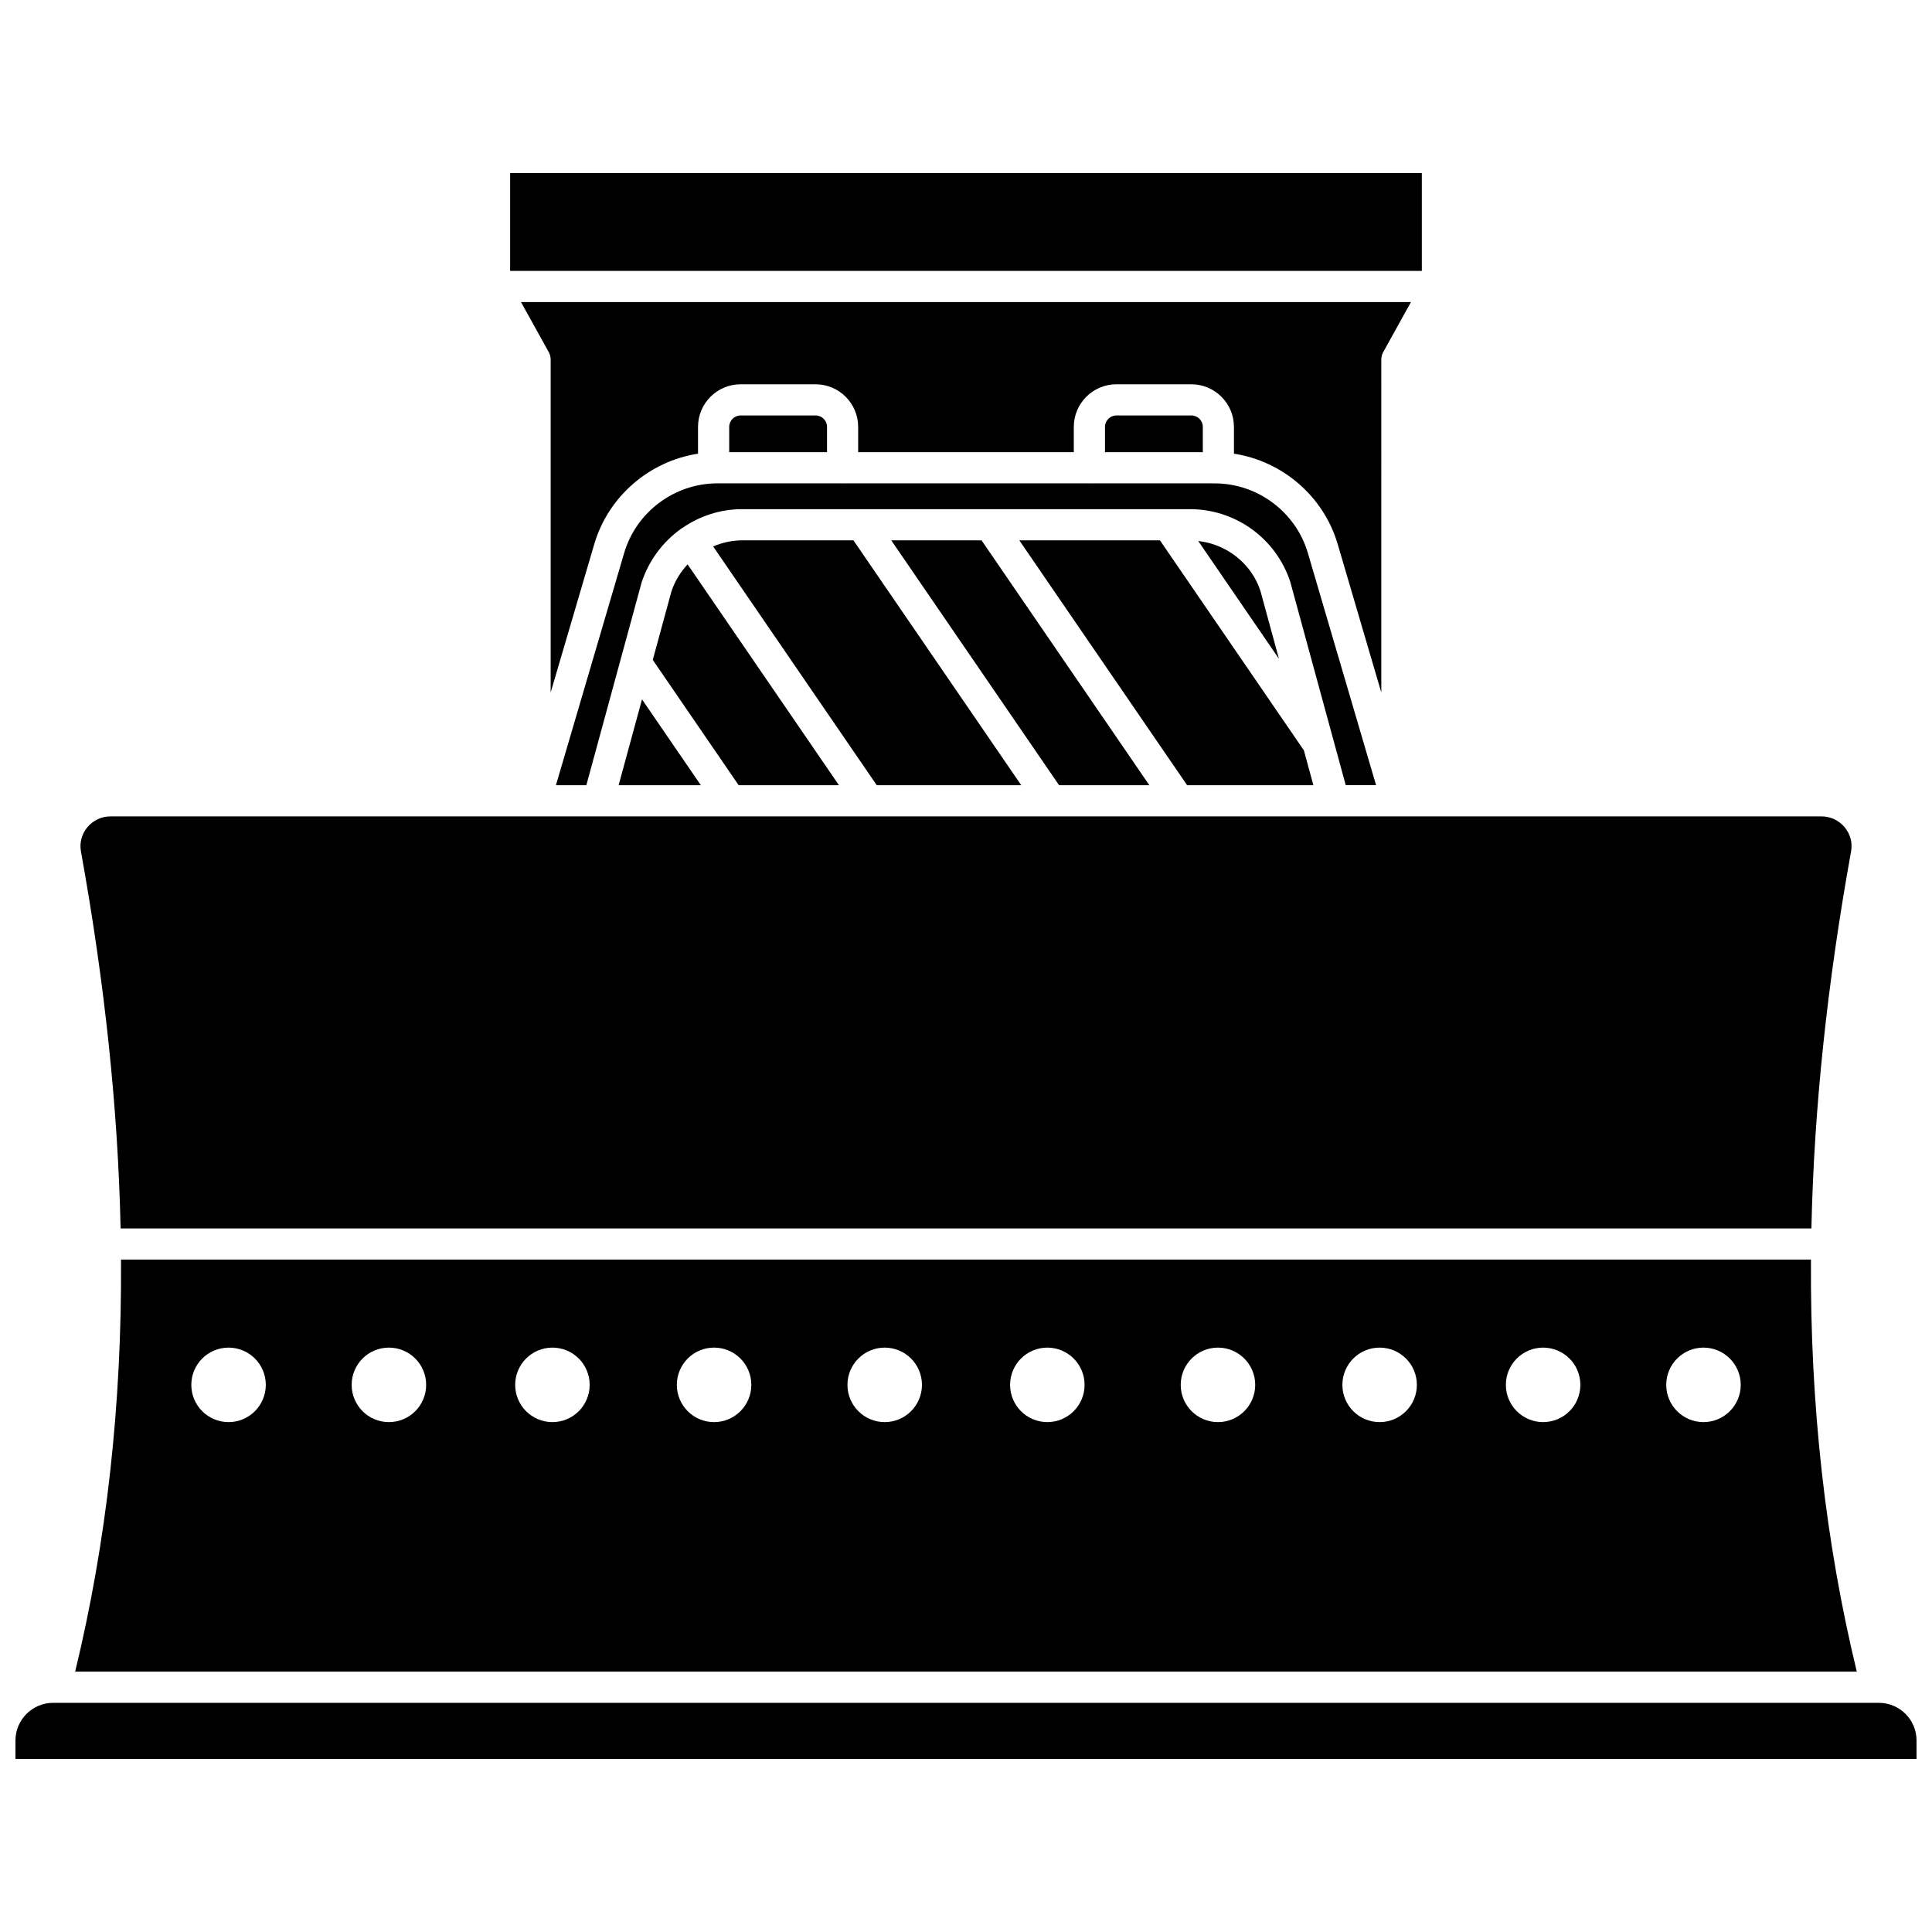<?xml version="1.0" encoding="UTF-8"?>
<!-- Uploaded to: ICON Repo, www.svgrepo.com, Generator: ICON Repo Mixer Tools -->
<svg width="800px" height="800px" version="1.1" viewBox="144 144 512 512" xmlns="http://www.w3.org/2000/svg">
 <defs>
  <clipPath id="a">
   <path d="m148.09 595h503.81v16h-503.81z"/>
  </clipPath>
 </defs>
 <path d="m508.68 352.09-18.086-61.543c-3.191-10.859-13.332-18.445-24.652-18.445l-33.113-0.004c-0.047 0-0.082 0.023-0.129 0.023s-0.082-0.023-0.129-0.023h-65.145c-0.047 0-0.082 0.023-0.129 0.023s-0.082-0.023-0.129-0.023h-33.105c-11.324 0-21.457 7.586-24.652 18.445l-18.086 61.543h8.059l14.652-53.746c1.977-5.965 5.738-10.867 10.539-14.27 0.039-0.027 0.059-0.07 0.094-0.098 0.066-0.047 0.145-0.051 0.211-0.09 4.555-3.137 10.008-4.953 15.801-4.953h118.65c12.082 0 22.766 7.711 26.582 19.188l14.719 53.961 8.047 0.004z"/>
 <path d="m360.14 254.1h-19.863c-1.672 0-3.031 1.363-3.031 3.031v6.703h25.926v-6.703c0-1.672-1.359-3.031-3.031-3.031z"/>
 <path d="m510.06 239.3c0-0.699 0.176-1.387 0.516-2.004l7.344-13.246h-235.85l7.344 13.246c0.34 0.609 0.516 1.301 0.516 2.004v88.219l11.555-39.312c3.731-12.707 14.66-22.008 27.496-23.977v-7.102c0-6.227 5.066-11.289 11.289-11.289h19.863c6.227 0 11.289 5.066 11.289 11.289v6.703h57.145v-6.703c0-6.227 5.066-11.289 11.289-11.289h19.863c6.227 0 11.289 5.066 11.289 11.289v7.102c12.836 1.969 23.766 11.27 27.496 23.977l11.555 39.312z"/>
 <path d="m175.96 469.55h448.08c0.691-31.625 4.168-64.816 10.516-99.922 0.414-2.277-0.211-4.609-1.707-6.402-1.523-1.828-3.766-2.879-6.144-2.879h-112.49-0.012-0.012-16.703-0.016-0.012-324.16c-2.379 0-4.621 1.051-6.144 2.879-1.496 1.793-2.117 4.125-1.707 6.398 6.344 35.109 9.824 68.297 10.512 99.926z"/>
 <path d="m459.73 254.1h-19.863c-1.672 0-3.031 1.363-3.031 3.031v6.703h25.926l-0.004-6.703c0-1.672-1.355-3.031-3.027-3.031z"/>
 <path d="m461.54 287.37 21.391 31.211-4.926-18.066c-2.398-7.188-8.883-12.289-16.465-13.145z"/>
 <path d="m366.33 352.09-40.109-58.531c-1.875 2.023-3.379 4.43-4.285 7.172l-4.945 18.148 22.758 33.207z"/>
 <path d="m492.06 352.09-2.516-9.234-38.145-55.656h-37.27l44.473 64.891z"/>
 <path d="m307.94 352.09h21.793l-15.594-22.75z"/>
 <path d="m414.64 352.09-44.469-64.891h-29.5c-2.715 0-5.297 0.602-7.684 1.613l43.359 63.273z"/>
 <path d="m448.59 352.09-44.469-64.891h-23.93l44.473 64.891z"/>
 <path d="m279.19 189.86h241.61v25.93h-241.61z"/>
 <path d="m623.93 477.8h-447.86c0.234 38.566-3.816 74.773-12.152 109.2h472.15c-8.332-34.422-12.383-70.637-12.145-109.2zm-419.36 43.074c-5.449 0-9.871-4.418-9.871-9.871 0-5.449 4.418-9.871 9.871-9.871 5.449 0 9.871 4.418 9.871 9.871-0.004 5.453-4.422 9.871-9.871 9.871zm42.496 0c-5.449 0-9.871-4.418-9.871-9.871 0-5.449 4.418-9.871 9.871-9.871 5.449 0 9.871 4.418 9.871 9.871 0 5.453-4.418 9.871-9.871 9.871zm43.332 0c-5.449 0-9.871-4.418-9.871-9.871 0-5.449 4.418-9.871 9.871-9.871 5.449 0 9.871 4.418 9.871 9.871 0 5.453-4.418 9.871-9.871 9.871zm42.84 0c-5.449 0-9.871-4.418-9.871-9.871 0-5.449 4.418-9.871 9.871-9.871 5.449 0 9.871 4.418 9.871 9.871 0 5.453-4.422 9.871-9.871 9.871zm45.219 0c-5.449 0-9.871-4.418-9.871-9.871 0-5.449 4.418-9.871 9.871-9.871 5.449 0 9.871 4.418 9.871 9.871 0 5.453-4.418 9.871-9.871 9.871zm43.098 0c-5.449 0-9.871-4.418-9.871-9.871 0-5.449 4.418-9.871 9.871-9.871 5.449 0 9.871 4.418 9.871 9.871 0 5.453-4.422 9.871-9.871 9.871zm45.219 0c-5.449 0-9.871-4.418-9.871-9.871 0-5.449 4.418-9.871 9.871-9.871 5.449 0 9.871 4.418 9.871 9.871 0 5.453-4.422 9.871-9.871 9.871zm42.84 0c-5.449 0-9.871-4.418-9.871-9.871 0-5.449 4.418-9.871 9.871-9.871 5.449 0 9.871 4.418 9.871 9.871 0 5.453-4.418 9.871-9.871 9.871zm43.332 0c-5.449 0-9.871-4.418-9.871-9.871 0-5.449 4.418-9.871 9.871-9.871 5.449 0 9.871 4.418 9.871 9.871 0 5.453-4.418 9.871-9.871 9.871zm42.496 0c-5.449 0-9.871-4.418-9.871-9.871 0-5.449 4.418-9.871 9.871-9.871 5.449 0 9.871 4.418 9.871 9.871 0 5.453-4.418 9.871-9.871 9.871z"/>
 <g clip-path="url(#a)">
  <path d="m641.92 595.27h-483.84c-5.504 0-9.984 4.477-9.984 9.98v4.894h503.81v-4.894c0-5.504-4.481-9.98-9.984-9.98z"/>
 </g>
</svg>
